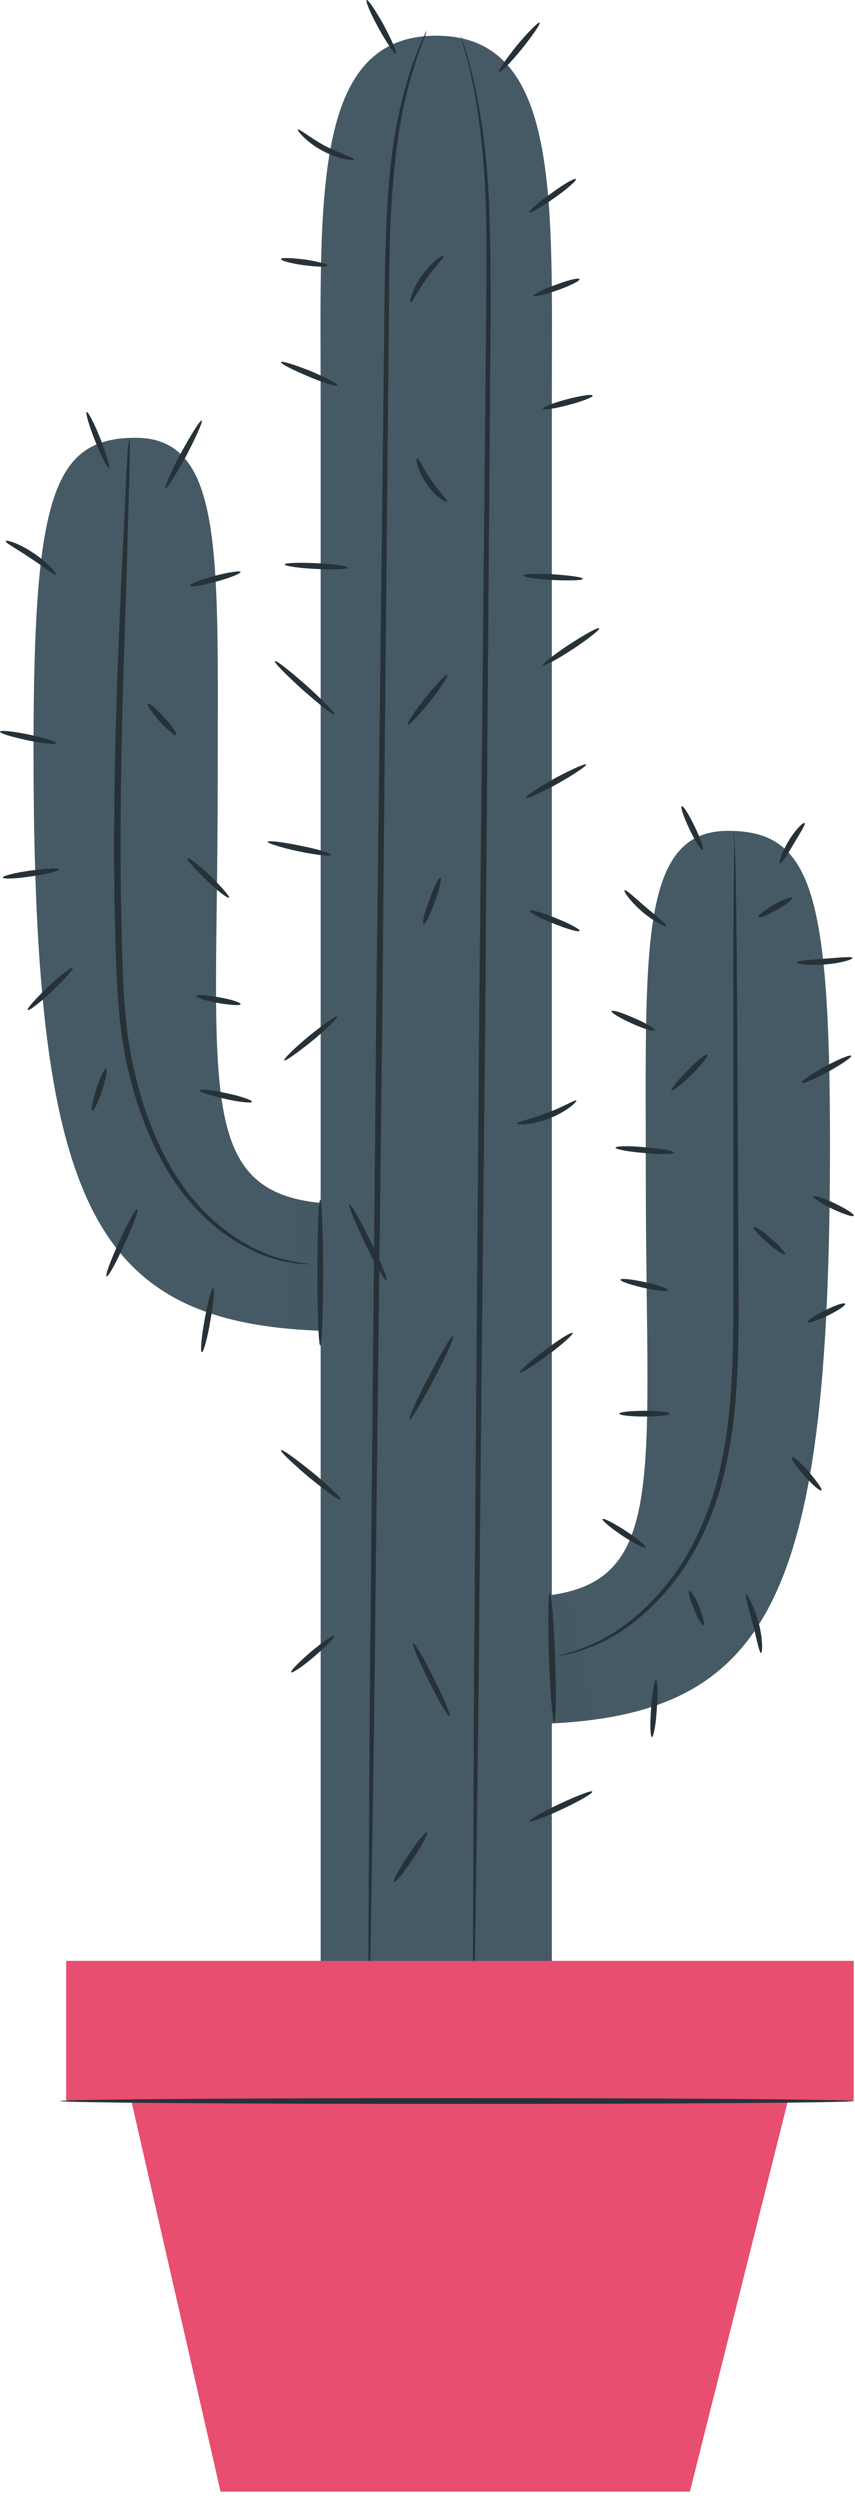 <svg width="102" height="298" viewBox="0 0 102 298" fill="none" xmlns="http://www.w3.org/2000/svg">
<path d="M41.664 158.692V143.547C22.806 143.547 25.973 131.87 25.973 93.029C25.973 66.353 26.802 52.184 16.179 52.184C6.336 52.184 3.997 59.122 3.997 89.462C3.997 145.696 11.501 158.692 41.664 158.692Z" fill="#455A64"/>
<path d="M61.35 205.546V190.401C80.208 190.401 77.041 178.724 77.041 139.883C77.041 113.207 76.212 99.038 86.835 99.038C96.678 99.038 99.017 105.976 99.017 136.316C99.017 192.55 91.513 205.546 61.35 205.546Z" fill="#455A64"/>
<g opacity="0.3">
<g opacity="0.3">
<g opacity="0.3">
<path opacity="0.3" d="M67.929 189.716L70.852 205.009L65.736 205.448L64.956 190.254L67.929 189.716Z" fill="black"/>
</g>
</g>
</g>
<path d="M52.043 4.255C37.132 4.255 38.253 23.798 38.253 47.787C38.253 71.727 38.253 238.329 38.253 238.329H52.043H65.833C65.833 238.329 65.833 71.727 65.833 47.787C65.833 23.847 66.954 4.255 52.043 4.255Z" fill="#455A64"/>
<path d="M44.003 238.965C44.003 238.965 44.003 238.769 43.954 238.378C43.954 237.939 43.954 237.352 43.954 236.571C43.954 234.958 43.954 232.662 43.954 229.682C44.003 223.672 44.052 215.074 44.1 204.423C44.295 183.072 44.588 153.563 44.88 121.024C45.27 88.485 45.611 58.975 45.855 37.625C45.903 32.299 46.001 27.463 46.293 23.212C46.586 18.961 47.122 15.346 47.852 12.415C48.535 9.483 49.314 7.285 49.899 5.868C50.191 5.135 50.435 4.597 50.63 4.207C50.776 3.865 50.922 3.669 50.922 3.669C50.922 3.669 50.874 3.865 50.727 4.255C50.581 4.646 50.338 5.184 50.094 5.917C49.558 7.382 48.827 9.581 48.194 12.512C47.56 15.395 47.073 19.059 46.781 23.261C46.439 27.463 46.439 32.251 46.391 37.625C46.196 58.975 45.903 88.485 45.611 121.024C45.221 153.563 44.88 183.023 44.636 204.423C44.49 215.074 44.344 223.672 44.247 229.682C44.198 232.662 44.149 234.958 44.1 236.571C44.1 237.352 44.052 237.939 44.052 238.378C44.003 238.72 44.003 238.965 44.003 238.965Z" fill="#263238"/>
<path d="M56.477 238.671C56.477 238.671 56.477 238.476 56.429 238.085C56.429 237.645 56.429 237.059 56.429 236.326C56.429 234.714 56.429 232.418 56.429 229.486C56.477 223.526 56.477 214.927 56.526 204.325C56.672 183.023 56.916 153.709 57.16 121.268C57.501 88.827 57.793 59.513 57.988 38.211C58.037 32.886 58.086 28.098 57.939 23.896C57.793 19.694 57.403 16.079 56.965 13.147C56.526 10.216 55.99 7.969 55.552 6.454C55.357 5.721 55.211 5.135 55.064 4.744C54.967 4.353 54.918 4.158 54.918 4.158C54.918 4.158 56.185 7.236 57.208 13.099C57.696 16.03 58.134 19.645 58.329 23.896C58.524 28.098 58.524 32.934 58.524 38.26C58.378 59.562 58.134 88.876 57.891 121.317C57.55 153.709 57.257 183.072 57.062 204.374C56.916 214.976 56.819 223.575 56.721 229.535C56.672 232.467 56.624 234.763 56.575 236.375C56.575 237.108 56.526 237.743 56.526 238.134C56.477 238.476 56.477 238.671 56.477 238.671Z" fill="#263238"/>
<path d="M66.126 205.302C65.931 205.302 65.638 201.833 65.492 197.582C65.346 193.332 65.395 189.863 65.59 189.863C65.785 189.863 66.077 193.332 66.223 197.582C66.369 201.833 66.321 205.302 66.126 205.302Z" fill="#263238"/>
<path d="M87.566 99.233C87.566 99.233 87.615 99.624 87.664 100.308C87.664 101.09 87.712 102.116 87.761 103.435C87.81 106.22 87.859 110.129 87.907 114.965C87.956 124.737 88.053 138.124 88.102 152.927C88.151 160.354 88.102 167.487 86.787 173.838C85.568 180.189 82.937 185.613 79.77 189.326C76.651 193.088 73.191 195.286 70.657 196.263C68.124 197.289 66.613 197.387 66.613 197.387C66.613 197.289 68.124 197.094 70.56 196.019C73.045 194.993 76.359 192.746 79.428 188.984C82.498 185.271 85.032 179.945 86.202 173.643C87.469 167.389 87.517 160.305 87.469 152.878C87.469 138.075 87.469 124.688 87.469 114.917C87.517 110.129 87.517 106.171 87.566 103.386C87.566 102.067 87.615 101.041 87.615 100.259C87.517 99.624 87.566 99.233 87.566 99.233Z" fill="#263238"/>
<path d="M38.204 143.009C38.399 143.009 38.545 146.918 38.545 151.706C38.545 156.494 38.399 160.402 38.204 160.402C38.009 160.402 37.863 156.494 37.863 151.706C37.863 146.918 38.009 143.009 38.204 143.009Z" fill="#263238"/>
<path d="M15.448 52.233C15.448 52.233 15.497 52.624 15.497 53.357C15.497 54.138 15.448 55.213 15.448 56.532C15.351 59.366 15.253 63.324 15.107 68.258C14.815 78.127 14.23 91.807 14.425 106.855C14.62 114.379 14.522 121.61 16.082 127.912C17.543 134.215 20.126 139.638 23.342 143.302C26.558 147.016 30.164 148.97 32.747 149.8C35.378 150.631 36.937 150.582 36.889 150.68C36.889 150.68 35.329 150.826 32.649 150.045C30.018 149.263 26.266 147.358 22.952 143.596C19.59 139.882 16.959 134.41 15.399 128.01C13.791 121.61 13.84 114.33 13.645 106.806C13.45 91.709 14.084 78.078 14.522 68.16C14.766 63.275 14.961 59.317 15.058 56.483C15.156 55.164 15.204 54.09 15.253 53.308C15.399 52.575 15.448 52.233 15.448 52.233Z" fill="#263238"/>
<g opacity="0.3">
<g opacity="0.3">
<g opacity="0.3">
<path opacity="0.3" d="M34.452 158.399L35.037 142.863L38.253 143.4L38.204 158.643C38.204 158.643 35.037 158.448 34.452 158.399Z" fill="black"/>
</g>
</g>
</g>
<path d="M7.018 103.631C7.067 103.826 5.556 104.217 3.753 104.461C1.902 104.754 0.391 104.803 0.342 104.608C0.294 104.412 1.804 104.021 3.607 103.777C5.459 103.533 6.969 103.435 7.018 103.631Z" fill="#263238"/>
<path d="M6.677 88.583C6.628 88.778 5.118 88.632 3.266 88.241C1.414 87.85 -0.048 87.41 0.001 87.215C0.05 87.019 1.56 87.166 3.412 87.557C5.264 87.948 6.726 88.387 6.677 88.583Z" fill="#263238"/>
<path d="M0.683 64.496C0.732 64.301 2.34 64.789 4.046 65.962C5.751 67.085 6.823 68.404 6.677 68.502C6.531 68.649 5.313 67.623 3.656 66.548C1.999 65.424 0.586 64.691 0.683 64.496Z" fill="#263238"/>
<path d="M10.332 49.106C10.527 49.057 11.257 50.474 11.988 52.331C12.719 54.187 13.158 55.751 13.012 55.8C12.817 55.849 12.086 54.432 11.355 52.575C10.624 50.767 10.185 49.204 10.332 49.106Z" fill="#263238"/>
<path d="M24.073 50.132C24.219 50.23 23.391 52.086 22.221 54.334C21.003 56.532 19.931 58.291 19.736 58.194C19.59 58.096 20.418 56.239 21.588 53.992C22.806 51.793 23.878 50.034 24.073 50.132Z" fill="#263238"/>
<path d="M28.702 68.16C28.751 68.356 27.435 68.893 25.779 69.333C24.122 69.773 22.757 70.017 22.66 69.822C22.611 69.626 23.927 69.089 25.584 68.649C27.24 68.209 28.654 68.014 28.702 68.16Z" fill="#263238"/>
<path d="M21.003 87.606C20.857 87.752 19.98 87.019 19.054 85.993C18.128 84.967 17.495 84.039 17.641 83.892C17.787 83.746 18.664 84.479 19.59 85.505C20.516 86.531 21.149 87.459 21.003 87.606Z" fill="#263238"/>
<path d="M27.338 107.002C27.192 107.148 25.973 106.22 24.609 104.901C23.245 103.582 22.221 102.458 22.367 102.311C22.514 102.165 23.732 103.093 25.096 104.412C26.461 105.731 27.435 106.904 27.338 107.002Z" fill="#263238"/>
<path d="M8.675 115.356C8.821 115.503 7.7 116.724 6.238 118.141C4.777 119.509 3.461 120.535 3.315 120.388C3.169 120.242 4.289 119.02 5.751 117.603C7.262 116.235 8.529 115.209 8.675 115.356Z" fill="#263238"/>
<path d="M11.014 132.407C10.819 132.358 11.062 131.186 11.501 129.769C11.94 128.401 12.476 127.326 12.671 127.375C12.866 127.424 12.622 128.596 12.183 130.013C11.696 131.381 11.209 132.456 11.014 132.407Z" fill="#263238"/>
<path d="M12.719 152.145C12.524 152.048 13.207 150.191 14.23 147.992C15.253 145.794 16.179 144.035 16.374 144.133C16.569 144.231 15.887 146.087 14.863 148.286C13.84 150.533 12.914 152.243 12.719 152.145Z" fill="#263238"/>
<path d="M24.073 161.184C23.878 161.135 24.024 159.425 24.414 157.275C24.804 155.174 25.242 153.464 25.437 153.513C25.632 153.562 25.486 155.272 25.096 157.422C24.755 159.523 24.268 161.233 24.073 161.184Z" fill="#263238"/>
<path d="M30.067 131.332C30.018 131.528 28.556 131.381 26.851 130.99C25.096 130.6 23.732 130.111 23.781 129.964C23.829 129.769 25.291 129.916 26.997 130.306C28.702 130.648 30.067 131.137 30.067 131.332Z" fill="#263238"/>
<path d="M28.702 119.704C28.654 119.9 27.435 119.802 25.973 119.558C24.512 119.265 23.342 118.923 23.391 118.727C23.439 118.532 24.658 118.63 26.12 118.874C27.581 119.118 28.751 119.509 28.702 119.704Z" fill="#263238"/>
<g opacity="0.3">
<g opacity="0.3">
<g opacity="0.3">
<g opacity="0.3">
<path opacity="0.3" d="M15.448 53.063C15.935 53.063 16.228 59.073 15.838 68.747C15.643 73.584 15.351 79.3 14.961 85.651C14.571 92.003 14.132 98.989 13.986 106.269C13.791 113.549 14.279 120.389 15.692 126.447C16.374 129.476 17.154 132.359 18.177 134.85C19.2 137.391 20.418 139.589 21.783 141.446C24.463 145.208 27.63 147.309 29.969 148.432C32.308 149.556 33.77 149.947 33.721 150.191C33.672 150.387 32.162 150.484 29.482 149.703C26.851 148.921 23.05 146.918 19.834 142.96C18.226 141.006 16.764 138.661 15.546 135.974C14.327 133.287 13.402 130.307 12.573 127.18C10.916 120.877 10.283 113.597 10.478 106.171C10.624 98.745 11.16 91.758 11.745 85.407C12.281 79.055 12.866 73.339 13.402 68.551C14.327 58.975 14.912 53.015 15.448 53.063Z" fill="black"/>
</g>
</g>
</g>
</g>
<path d="M79.916 168.512C79.916 168.708 78.551 168.854 76.895 168.854C75.238 168.854 73.874 168.708 73.874 168.512C73.874 168.317 75.238 168.17 76.895 168.17C78.551 168.17 79.916 168.317 79.916 168.512Z" fill="#263238"/>
<path d="M79.721 153.807C79.672 154.002 78.356 153.855 76.797 153.513C75.238 153.171 73.971 152.732 74.02 152.536C74.068 152.341 75.384 152.487 76.943 152.829C78.503 153.171 79.77 153.611 79.721 153.807Z" fill="#263238"/>
<path d="M80.403 137.39C80.403 137.586 78.795 137.635 76.895 137.439C74.945 137.293 73.435 137 73.435 136.804C73.435 136.609 75.043 136.56 76.943 136.755C78.892 136.902 80.452 137.195 80.403 137.39Z" fill="#263238"/>
<path d="M78.113 122.831C78.015 123.027 76.797 122.636 75.384 122.001C73.971 121.366 72.85 120.682 72.948 120.535C73.045 120.34 74.263 120.73 75.676 121.366C77.09 121.952 78.162 122.636 78.113 122.831Z" fill="#263238"/>
<path d="M79.526 110.422C79.428 110.568 78.064 109.884 76.651 108.712C75.238 107.49 74.361 106.269 74.507 106.122C74.653 105.976 75.725 107.002 77.09 108.174C78.503 109.347 79.623 110.275 79.526 110.422Z" fill="#263238"/>
<path d="M83.814 101.286C83.619 101.383 82.937 100.26 82.255 98.843C81.573 97.426 81.134 96.156 81.329 96.107C81.524 96.009 82.206 97.133 82.888 98.55C83.57 99.966 84.009 101.237 83.814 101.286Z" fill="#263238"/>
<path d="M95.996 98.11C96.142 98.256 95.46 99.282 94.68 100.601C93.901 101.92 93.267 102.995 93.073 102.898C92.878 102.849 93.267 101.578 94.096 100.211C94.924 98.843 95.85 97.963 95.996 98.11Z" fill="#263238"/>
<path d="M101.697 114.184C101.746 114.379 100.284 114.819 98.433 114.965C96.581 115.112 95.07 114.916 95.07 114.721C95.07 114.526 96.581 114.428 98.384 114.281C100.187 114.135 101.649 113.988 101.697 114.184Z" fill="#263238"/>
<path d="M101.551 125.86C101.649 126.007 100.382 126.886 98.774 127.766C97.117 128.645 95.752 129.231 95.655 129.036C95.558 128.889 96.825 128.01 98.433 127.13C100.041 126.251 101.454 125.665 101.551 125.86Z" fill="#263238"/>
<path d="M101.844 144.914C101.746 145.11 100.625 144.719 99.261 144.084C97.945 143.449 96.922 142.765 97.019 142.618C97.117 142.423 98.238 142.814 99.602 143.449C100.918 144.084 101.941 144.719 101.844 144.914Z" fill="#263238"/>
<path d="M100.82 155.419C100.918 155.614 99.992 156.2 98.725 156.835C97.507 157.422 96.435 157.764 96.337 157.617C96.24 157.422 97.166 156.836 98.433 156.2C99.651 155.565 100.723 155.223 100.82 155.419Z" fill="#263238"/>
<path d="M97.994 177.649C97.848 177.795 96.922 177.014 95.948 175.89C94.973 174.815 94.291 173.789 94.437 173.691C94.583 173.545 95.509 174.326 96.484 175.45C97.409 176.525 98.14 177.502 97.994 177.649Z" fill="#263238"/>
<path d="M90.782 197.045C90.587 197.045 90.295 195.481 89.808 193.576C89.32 191.671 88.833 190.156 88.979 190.058C89.126 189.961 89.954 191.426 90.49 193.381C91.026 195.335 90.977 196.996 90.782 197.045Z" fill="#263238"/>
<path d="M77.772 207.061C77.577 207.061 77.528 205.497 77.674 203.641C77.82 201.735 78.064 200.221 78.259 200.269C78.454 200.269 78.503 201.833 78.356 203.689C78.259 205.546 77.967 207.061 77.772 207.061Z" fill="#263238"/>
<path d="M77.041 184.489C76.943 184.635 75.676 184 74.263 183.072C72.85 182.143 71.778 181.215 71.876 181.069C71.973 180.922 73.24 181.557 74.653 182.485C76.066 183.414 77.138 184.342 77.041 184.489Z" fill="#263238"/>
<path d="M93.657 149.507C93.511 149.654 92.585 149.068 91.562 148.139C90.539 147.26 89.808 146.429 89.905 146.283C90.051 146.136 90.977 146.722 92.001 147.651C93.024 148.53 93.755 149.361 93.657 149.507Z" fill="#263238"/>
<path d="M84.399 125.714C84.545 125.86 83.668 126.935 82.498 128.108C81.329 129.28 80.208 130.111 80.111 130.013C79.965 129.867 80.842 128.792 82.011 127.619C83.181 126.398 84.253 125.567 84.399 125.714Z" fill="#263238"/>
<path d="M94.534 107.001C94.632 107.148 93.803 107.832 92.683 108.467C91.562 109.102 90.587 109.493 90.49 109.298C90.392 109.151 91.221 108.467 92.341 107.832C93.462 107.197 94.437 106.855 94.534 107.001Z" fill="#263238"/>
<path d="M83.96 193.723C83.765 193.82 83.229 192.941 82.791 191.817C82.303 190.694 82.06 189.716 82.255 189.668C82.45 189.57 82.986 190.449 83.424 191.573C83.863 192.697 84.106 193.674 83.96 193.723Z" fill="#263238"/>
<path d="M41.469 67.672C41.469 67.867 39.764 67.916 37.717 67.818C35.622 67.721 33.965 67.476 33.965 67.281C33.965 67.085 35.67 67.037 37.717 67.134C39.812 67.232 41.469 67.476 41.469 67.672Z" fill="#263238"/>
<path d="M40.251 45.931C40.153 46.126 38.594 45.637 36.742 44.856C34.891 44.074 33.429 43.341 33.526 43.146C33.624 42.999 35.183 43.488 37.035 44.221C38.886 45.002 40.348 45.784 40.251 45.931Z" fill="#263238"/>
<path d="M42.249 19.01C42.249 19.206 40.397 19.01 38.497 17.984C36.547 16.958 35.427 15.541 35.524 15.444C35.67 15.297 36.986 16.421 38.789 17.398C40.641 18.326 42.297 18.815 42.249 19.01Z" fill="#263238"/>
<path d="M47.219 6.405C47.073 6.503 46.147 5.135 45.172 3.376C44.198 1.617 43.564 0.103 43.759 0.005C43.906 -0.093 44.831 1.275 45.806 3.034C46.732 4.793 47.414 6.307 47.219 6.405Z" fill="#263238"/>
<path d="M64.371 2.692C64.518 2.839 63.543 4.207 62.227 5.868C60.912 7.48 59.694 8.701 59.547 8.555C59.401 8.408 60.376 7.04 61.691 5.379C63.007 3.816 64.225 2.594 64.371 2.692Z" fill="#263238"/>
<path d="M68.708 21.355C68.806 21.502 67.685 22.528 66.126 23.603C64.615 24.678 63.251 25.459 63.153 25.313C63.056 25.166 64.177 24.14 65.736 23.065C67.246 21.942 68.611 21.16 68.708 21.355Z" fill="#263238"/>
<path d="M70.706 47.152C70.755 47.347 69.488 47.836 67.831 48.276C66.174 48.715 64.81 48.911 64.761 48.715C64.713 48.52 65.98 48.031 67.636 47.592C69.293 47.152 70.657 46.956 70.706 47.152Z" fill="#263238"/>
<path d="M69.537 68.991C69.537 69.186 67.929 69.235 65.98 69.138C64.03 69.04 62.422 68.796 62.422 68.6C62.422 68.405 64.03 68.356 65.98 68.454C67.977 68.6 69.537 68.796 69.537 68.991Z" fill="#263238"/>
<path d="M69.927 91.123C70.024 91.27 68.513 92.296 66.516 93.419C64.566 94.494 62.861 95.276 62.763 95.081C62.666 94.934 64.177 93.908 66.174 92.784C68.172 91.709 69.829 90.977 69.927 91.123Z" fill="#263238"/>
<path d="M39.471 101.921C39.422 102.116 37.717 101.921 35.622 101.481C33.526 101.041 31.918 100.504 31.918 100.357C31.967 100.162 33.672 100.357 35.768 100.797C37.863 101.188 39.52 101.725 39.471 101.921Z" fill="#263238"/>
<path d="M40.202 121.17C40.348 121.317 39.033 122.587 37.278 124.053C35.524 125.47 34.014 126.544 33.916 126.398C33.77 126.251 35.086 124.981 36.84 123.515C38.594 122.098 40.105 121.024 40.202 121.17Z" fill="#263238"/>
<path d="M40.641 178.772C40.495 178.919 38.838 177.698 36.84 176.085C34.891 174.424 33.38 173.007 33.526 172.861C33.672 172.714 35.329 173.936 37.327 175.548C39.276 177.16 40.787 178.626 40.641 178.772Z" fill="#263238"/>
<path d="M39.861 194.993C40.007 195.14 38.935 196.214 37.522 197.436C36.109 198.657 34.842 199.488 34.745 199.341C34.598 199.195 35.67 198.12 37.084 196.898C38.497 195.726 39.764 194.846 39.861 194.993Z" fill="#263238"/>
<path d="M68.318 158.888C68.416 159.034 67.1 160.256 65.346 161.526C63.592 162.845 62.081 163.773 61.984 163.627C61.886 163.48 63.202 162.308 64.956 160.988C66.662 159.669 68.172 158.741 68.318 158.888Z" fill="#263238"/>
<path d="M68.757 131.186C68.855 131.332 67.539 132.554 65.492 133.336C63.446 134.117 61.643 134.117 61.643 133.922C61.643 133.726 63.299 133.433 65.249 132.652C67.198 131.968 68.611 131.039 68.757 131.186Z" fill="#263238"/>
<path d="M69.147 110.959C69.098 111.154 67.685 110.764 66.028 110.08C64.371 109.444 63.105 108.76 63.202 108.565C63.251 108.37 64.664 108.76 66.321 109.444C67.929 110.08 69.196 110.764 69.147 110.959Z" fill="#263238"/>
<path d="M70.657 213.559C70.755 213.754 69.147 214.683 67.052 215.66C64.956 216.637 63.202 217.272 63.153 217.125C63.056 216.93 64.664 216.002 66.759 215.025C68.855 214.047 70.609 213.363 70.657 213.559Z" fill="#263238"/>
<path d="M39.91 85.163C39.764 85.309 38.107 83.99 36.109 82.231C34.16 80.472 32.649 78.958 32.795 78.811C32.942 78.665 34.598 79.984 36.596 81.743C38.545 83.501 40.007 85.016 39.91 85.163Z" fill="#263238"/>
<path d="M71.486 74.903C71.583 75.049 70.17 76.173 68.319 77.394C66.467 78.616 64.859 79.446 64.761 79.3C64.664 79.153 66.077 78.03 67.929 76.808C69.829 75.587 71.388 74.707 71.486 74.903Z" fill="#263238"/>
<path d="M39.081 31.664C39.033 31.86 37.815 31.811 36.255 31.615C34.745 31.42 33.526 31.078 33.526 30.883C33.526 30.687 34.793 30.736 36.353 30.931C37.912 31.176 39.13 31.469 39.081 31.664Z" fill="#263238"/>
<path d="M69.147 33.277C69.195 33.472 68.026 34.058 66.516 34.596C65.005 35.133 63.689 35.426 63.641 35.28C63.592 35.084 64.761 34.498 66.272 33.961C67.782 33.374 69.049 33.081 69.147 33.277Z" fill="#263238"/>
<path d="M53.359 80.472C53.505 80.57 52.579 82.036 51.264 83.648C49.948 85.309 48.778 86.531 48.632 86.384C48.486 86.286 49.412 84.82 50.727 83.208C51.994 81.596 53.213 80.326 53.359 80.472Z" fill="#263238"/>
<path d="M53.31 59.806C53.213 59.952 51.897 59.171 50.874 57.656C49.85 56.141 49.558 54.676 49.753 54.627C49.948 54.578 50.484 55.848 51.458 57.265C52.433 58.682 53.456 59.659 53.31 59.806Z" fill="#263238"/>
<path d="M52.92 30.492C53.066 30.638 51.946 31.713 50.874 33.228C49.802 34.742 49.168 36.11 48.973 36.061C48.778 36.013 49.168 34.449 50.338 32.837C51.458 31.224 52.823 30.345 52.92 30.492Z" fill="#263238"/>
<path d="M50.533 110.177C50.338 110.128 50.63 108.809 51.215 107.295C51.751 105.78 52.336 104.559 52.531 104.656C52.725 104.705 52.433 106.024 51.848 107.539C51.312 109.053 50.727 110.226 50.533 110.177Z" fill="#263238"/>
<path d="M46.098 152.634C45.903 152.732 44.783 150.728 43.564 148.237C42.346 145.745 41.518 143.644 41.664 143.546C41.859 143.449 42.98 145.452 44.198 147.944C45.465 150.435 46.293 152.536 46.098 152.634Z" fill="#263238"/>
<path d="M54.041 159.279C54.236 159.376 53.213 161.673 51.751 164.409C50.338 167.145 49.022 169.294 48.876 169.197C48.681 169.099 49.704 166.803 51.166 164.067C52.579 161.331 53.846 159.181 54.041 159.279Z" fill="#263238"/>
<path d="M53.651 204.569C53.456 204.667 52.336 202.761 51.166 200.367C49.948 197.973 49.119 195.921 49.266 195.872C49.461 195.775 50.581 197.68 51.751 200.074C52.969 202.468 53.797 204.471 53.651 204.569Z" fill="#263238"/>
<path d="M50.971 218.396C51.117 218.493 50.386 219.91 49.266 221.571C48.194 223.232 47.17 224.454 46.975 224.356C46.829 224.258 47.56 222.842 48.681 221.18C49.753 219.519 50.776 218.298 50.971 218.396Z" fill="#263238"/>
<g opacity="0.3">
<g opacity="0.3">
<g opacity="0.3">
<g opacity="0.3">
<path opacity="0.3" d="M57.257 8.457C58.232 8.457 59.011 59.757 59.011 123.076C59.011 186.394 58.232 237.694 57.257 237.694C56.282 237.694 55.503 186.394 55.503 123.076C55.503 59.757 56.282 8.457 57.257 8.457Z" fill="black"/>
</g>
</g>
</g>
</g>
<g opacity="0.3">
<g opacity="0.3">
<g opacity="0.3">
<g opacity="0.3">
<path opacity="0.3" d="M88.979 100.992C89.467 100.992 90.003 106.855 90.295 116.333C90.587 125.812 90.539 138.905 90.782 153.318C90.88 160.598 90.441 167.682 89.028 173.985C88.297 177.111 87.323 180.092 86.056 182.681C84.789 185.222 83.57 187.518 82.206 189.619C80.89 191.671 79.234 193.43 77.528 194.505C75.823 195.628 74.215 196.166 72.899 196.557C70.268 197.241 68.757 197.241 68.708 197.045C68.659 196.801 70.073 196.312 72.412 195.286C73.581 194.749 74.994 194.065 76.359 192.941C77.723 191.817 78.99 190.303 80.062 188.349C81.183 186.394 82.255 184 83.376 181.509C84.399 179.066 85.227 176.281 85.861 173.301C87.03 167.34 87.371 160.549 87.274 153.367C87.03 138.905 87.469 125.763 87.81 116.333C88.151 106.855 88.492 100.992 88.979 100.992Z" fill="black"/>
</g>
</g>
</g>
</g>
<path d="M101.844 233.737H7.895V250.446H101.844V233.737Z" fill="#E74E70"/>
<path d="M14.912 247.124L26.314 297.007H82.303L94.827 247.124H14.912Z" fill="#E74E70"/>
<path d="M101.795 250.446C101.795 250.641 80.598 250.788 54.48 250.788C28.312 250.788 7.164 250.641 7.164 250.446C7.164 250.251 28.361 250.104 54.48 250.104C80.598 250.104 101.795 250.251 101.795 250.446Z" fill="#263238"/>
</svg>
